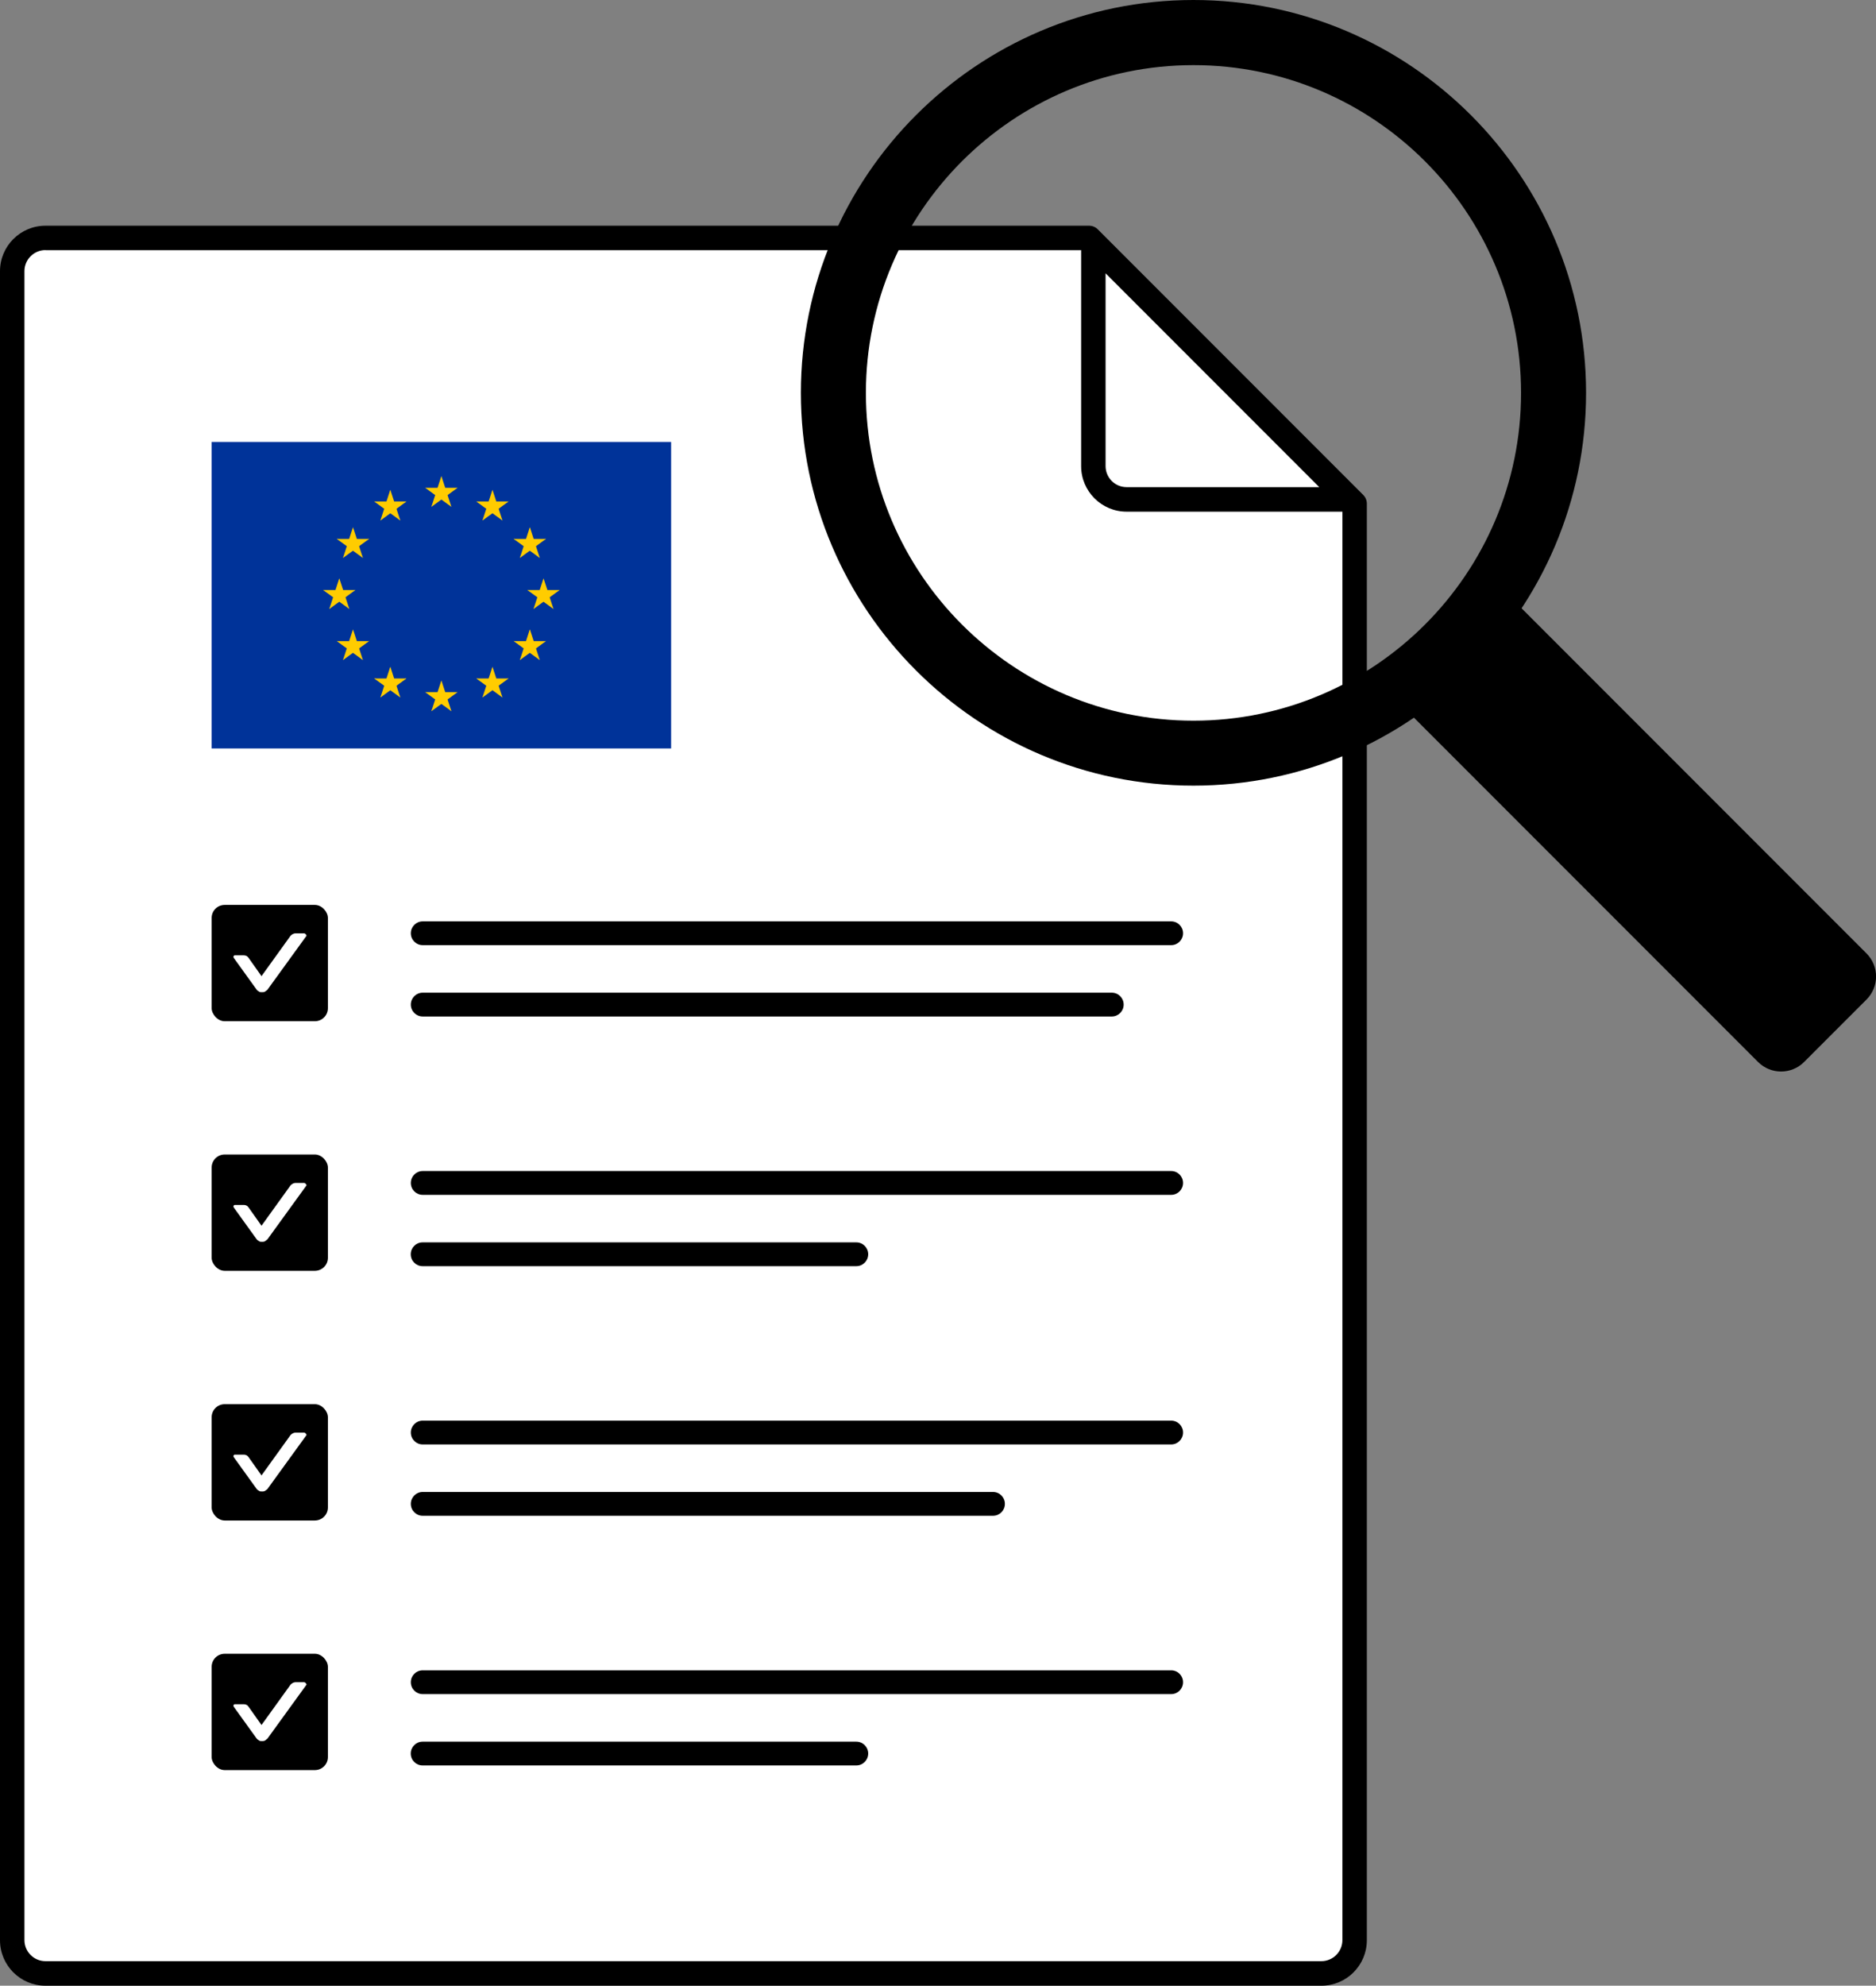 <?xml version="1.0" encoding="UTF-8"?>
<svg id="Layer_2" xmlns="http://www.w3.org/2000/svg" xmlns:xlink="http://www.w3.org/1999/xlink" viewBox="0 0 230.28 243.6">
  <rect x="0" y="0" width="230.28" height="243.6" fill="#808080" stroke="none"/>
  <defs>
    <style>
      .cls-1 {
        fill: #fc0;
      }

      .cls-2 {
        fill: #039;
      }

      .cls-3 {
        fill: #fff;
      }

      .cls-4 {
        fill: none;
      }

      .cls-5 {
        clip-path: url(#clippath);
      }
    </style>
    <clipPath id="clippath">
      <rect class="cls-4" x="25.98" y="54.22" width="56.4" height="37.6"/>
    </clipPath>
  </defs>
  <g id="Layer_1-2" data-name="Layer_1">
    <g>
      <g>
        <path class="cls-3" d="M162.21,242.1H5.58c-2.26,0-4.08-1.83-4.08-4.08V33.27c0-2.26,1.83-4.08,4.08-4.08h128.11l32.59,32.59v176.24c0,2.26-1.83,4.08-4.08,4.08Z"/>
        <path d="M162.21,243.6H5.58c-3.08,0-5.58-2.5-5.58-5.58V33.27c0-3.08,2.5-5.58,5.58-5.58h128.11c.4,0,.78.16,1.06.44l32.59,32.59c.28.28.44.66.44,1.06v176.24c0,3.08-2.5,5.58-5.58,5.58ZM5.58,30.68c-1.42,0-2.58,1.16-2.58,2.58v204.75c0,1.42,1.16,2.58,2.58,2.58h156.62c1.42,0,2.58-1.16,2.58-2.58V62.4l-31.71-31.71H5.58Z"/>
      </g>
      <rect x="25.98" y="111.01" width="14.27" height="14.27" rx="1.6" ry="1.6"/>
      <rect x="25.98" y="202.88" width="14.27" height="14.27" rx="1.6" ry="1.6"/>
      <rect x="25.98" y="172.26" width="14.27" height="14.27" rx="1.6" ry="1.6"/>
      <rect x="25.98" y="141.63" width="14.27" height="14.27" rx="1.6" ry="1.6"/>
      <path d="M165.56,62.77h-27.27c-3.08,0-5.58-2.51-5.58-5.58v-27.27c0-.61.37-1.15.93-1.39.56-.23,1.21-.1,1.63.33l31.35,31.35c.43.43.56,1.07.33,1.63s-.78.93-1.39.93ZM135.71,33.53v23.65c0,1.43,1.16,2.58,2.58,2.58h23.65l-26.23-26.23Z"/>
      <path d="M143.76,115.95H51.89c-.81,0-1.46-.65-1.46-1.46s.65-1.46,1.46-1.46h91.87c.81,0,1.46.65,1.46,1.46s-.65,1.46-1.46,1.46Z"/>
      <path d="M136.47,124.7H51.89c-.81,0-1.46-.65-1.46-1.46s.65-1.46,1.46-1.46h84.58c.81,0,1.46.65,1.46,1.46s-.65,1.46-1.46,1.46Z"/>
      <path d="M143.76,146.58H51.89c-.81,0-1.46-.65-1.46-1.46s.65-1.46,1.46-1.46h91.87c.81,0,1.46.65,1.46,1.46s-.65,1.46-1.46,1.46Z"/>
      <path d="M105.11,155.33h-53.23c-.81,0-1.46-.65-1.46-1.46s.65-1.46,1.46-1.46h53.23c.81,0,1.46.65,1.46,1.46s-.65,1.46-1.46,1.46Z"/>
      <path d="M143.76,177.2H51.89c-.81,0-1.46-.65-1.46-1.46s.65-1.46,1.46-1.46h91.87c.81,0,1.46.65,1.46,1.46s-.65,1.46-1.46,1.46Z"/>
      <path d="M121.89,185.95H51.89c-.81,0-1.46-.65-1.46-1.46s.65-1.46,1.46-1.46h70c.81,0,1.46.65,1.46,1.46s-.65,1.46-1.46,1.46Z"/>
      <path d="M143.76,207.83H51.89c-.81,0-1.46-.65-1.46-1.46s.65-1.46,1.46-1.46h91.87c.81,0,1.46.65,1.46,1.46s-.65,1.46-1.46,1.46Z"/>
      <path d="M105.11,216.58h-53.23c-.81,0-1.46-.65-1.46-1.46s.65-1.46,1.46-1.46h53.23c.81,0,1.46.65,1.46,1.46s-.65,1.46-1.46,1.46Z"/>
      <path class="cls-3" d="M37.34,114.5h-1.09c-.22,0-.44.15-.58.29l-3.57,4.96-1.6-2.26c-.15-.22-.36-.29-.58-.29h-1.09c-.15,0-.22.15-.15.29l2.84,3.94c.07.07.15.15.29.22.07.07.22.07.36.07s.22,0,.36-.07c.07-.07.22-.15.29-.22l4.81-6.64c0-.07-.15-.29-.29-.29Z"/>
      <path class="cls-3" d="M37.34,145.12h-1.09c-.22,0-.44.15-.58.29l-3.57,4.96-1.6-2.26c-.15-.22-.36-.29-.58-.29h-1.09c-.15,0-.22.15-.15.29l2.84,3.94c.07.07.15.15.29.22.07.07.22.07.36.07s.22,0,.36-.07c.07-.07.22-.15.29-.22l4.81-6.64c0-.07-.15-.29-.29-.29Z"/>
      <path class="cls-3" d="M37.34,175.75h-1.09c-.22,0-.44.15-.58.29l-3.57,4.96-1.6-2.26c-.15-.22-.36-.29-.58-.29h-1.09c-.15,0-.22.15-.15.29l2.84,3.94c.07.07.15.15.29.22.07.07.22.07.36.07s.22,0,.36-.07c.07-.07.22-.15.29-.22l4.81-6.64c0-.07-.15-.29-.29-.29Z"/>
      <path class="cls-3" d="M37.34,206.37h-1.09c-.22,0-.44.15-.58.29l-3.57,4.96-1.6-2.26c-.15-.22-.36-.29-.58-.29h-1.09c-.15,0-.22.15-.15.29l2.84,3.94c.07.07.15.15.29.22.07.07.22.07.36.07s.22,0,.36-.07c.07-.07.22-.15.29-.22l4.81-6.64c0-.07-.15-.29-.29-.29Z"/>
      <g>
        <path d="M194.42,67.33h12.75c1.68,0,3.04,1.36,3.04,3.04v62.22c0,2.21-1.79,4-4,4h-10.83c-2.21,0-4-1.79-4-4v-62.22c0-1.68,1.36-3.04,3.04-3.04Z" transform="translate(-13.28 171.85) rotate(-45)"/>
        <path d="M146.5,96.38c-26.57,0-48.19-21.62-48.19-48.19S119.92,0,146.5,0s48.19,21.62,48.19,48.19-21.62,48.19-48.19,48.19ZM146.5,7.99c-22.17,0-40.21,18.04-40.21,40.21s18.04,40.21,40.21,40.21,40.21-18.04,40.21-40.21S168.67,7.99,146.5,7.99Z"/>
      </g>
      <g class="cls-5">
        <g>
          <path class="cls-2" d="M82.38,54.22H25.98v37.6h56.4v-37.6Z"/>
          <path class="cls-1" d="M54.18,58.4l-.65,1.99.99.32-.35-2.31Z"/>
          <path class="cls-1" d="M54.18,58.4l.65,1.99-.99.32.35-2.31Z"/>
          <path class="cls-1" d="M56.17,59.84h-2.09v1.04l2.09-1.04Z"/>
          <path class="cls-1" d="M56.17,59.84l-1.69,1.23-.61-.84,2.3-.38Z"/>
          <path class="cls-1" d="M55.41,62.18l-.65-1.99-.99.32,1.64,1.66Z"/>
          <path class="cls-1" d="M55.41,62.18l-1.69-1.23.61-.84,1.08,2.07Z"/>
          <path class="cls-1" d="M52.19,59.84h2.09v1.04l-2.09-1.04Z"/>
          <path class="cls-1" d="M52.19,59.84l1.69,1.23.61-.84-2.3-.38Z"/>
          <path class="cls-1" d="M52.95,62.18l.65-1.99.99.32-1.64,1.66Z"/>
          <path class="cls-1" d="M52.95,62.18l1.69-1.23-.61-.84-1.08,2.07Z"/>
          <path class="cls-1" d="M54.18,83.47l-.65,1.99.99.32-.35-2.31Z"/>
          <path class="cls-1" d="M54.18,83.47l.65,1.99-.99.32.35-2.31Z"/>
          <path class="cls-1" d="M56.17,84.91h-2.09v1.04l2.09-1.04Z"/>
          <path class="cls-1" d="M56.17,84.91l-1.69,1.23-.61-.84,2.3-.38Z"/>
          <path class="cls-1" d="M55.41,87.25l-.65-1.99-.99.32,1.64,1.66Z"/>
          <path class="cls-1" d="M55.41,87.25l-1.69-1.23.61-.85,1.08,2.07Z"/>
          <path class="cls-1" d="M52.19,84.91h2.09v1.04l-2.09-1.04Z"/>
          <path class="cls-1" d="M52.19,84.91l1.69,1.23.61-.84-2.3-.38Z"/>
          <path class="cls-1" d="M52.95,87.25l.65-1.99.99.32-1.64,1.66Z"/>
          <path class="cls-1" d="M52.95,87.25l1.69-1.23-.61-.85-1.08,2.07Z"/>
          <path class="cls-1" d="M41.65,70.94l-.65,1.99.99.32-.35-2.31Z"/>
          <path class="cls-1" d="M41.65,70.94l.65,1.99-.99.32.35-2.31Z"/>
          <path class="cls-1" d="M43.63,72.38h-2.09v1.04l2.09-1.04Z"/>
          <path class="cls-1" d="M43.63,72.38l-1.69,1.23-.61-.84,2.3-.38Z"/>
          <path class="cls-1" d="M42.88,74.71l-.65-1.99-.99.32,1.64,1.66Z"/>
          <path class="cls-1" d="M42.88,74.71l-1.69-1.23.61-.84,1.08,2.07Z"/>
          <path class="cls-1" d="M39.66,72.38h2.09v1.04l-2.09-1.04Z"/>
          <path class="cls-1" d="M39.66,72.38l1.69,1.23.61-.84-2.3-.38Z"/>
          <path class="cls-1" d="M40.42,74.71l.65-1.99.99.32-1.64,1.66Z"/>
          <path class="cls-1" d="M40.42,74.71l1.69-1.23-.61-.84-1.08,2.07Z"/>
          <path class="cls-1" d="M46.69,63.86l1.69-1.23-.61-.84-1.08,2.07Z"/>
          <path class="cls-1" d="M46.69,63.86l.65-1.99.99.32-1.64,1.66Z"/>
          <path class="cls-1" d="M45.93,61.52l1.69,1.23.61-.84-2.3-.38Z"/>
          <path class="cls-1" d="M45.93,61.52h2.09v1.04l-2.09-1.04Z"/>
          <path class="cls-1" d="M47.91,60.08l-.65,1.99.99.32-.35-2.31Z"/>
          <path class="cls-1" d="M47.91,60.08l.65,1.99-.99.32.35-2.31Z"/>
          <path class="cls-1" d="M49.14,63.86l-1.69-1.23.61-.84,1.08,2.07Z"/>
          <path class="cls-1" d="M49.14,63.86l-.65-1.99-.99.32,1.64,1.66Z"/>
          <path class="cls-1" d="M49.9,61.52l-1.69,1.23-.61-.84,2.3-.38Z"/>
          <path class="cls-1" d="M49.9,61.52h-2.09v1.04l2.09-1.04Z"/>
          <path class="cls-1" d="M44.55,68.45l-.65-1.99-.99.32,1.64,1.66Z"/>
          <path class="cls-1" d="M44.55,68.45l-1.69-1.23.61-.84,1.08,2.07Z"/>
          <path class="cls-1" d="M42.1,68.45l1.69-1.23-.61-.84-1.08,2.07Z"/>
          <path class="cls-1" d="M42.1,68.45l.65-1.99.99.32-1.64,1.66Z"/>
          <path class="cls-1" d="M41.34,66.11l1.69,1.23.61-.85-2.3-.38Z"/>
          <path class="cls-1" d="M41.34,66.11h2.09v1.04l-2.09-1.04Z"/>
          <path class="cls-1" d="M45.31,66.11l-1.69,1.23-.61-.85,2.3-.38Z"/>
          <path class="cls-1" d="M45.31,66.11h-2.09v1.04l2.09-1.04Z"/>
          <path class="cls-1" d="M43.33,64.67l.65,1.99-.99.32.35-2.31Z"/>
          <path class="cls-1" d="M43.33,64.67l-.65,1.99.99.32-.35-2.31Z"/>
          <path class="cls-1" d="M45.31,78.65h-2.09v1.04l2.09-1.04Z"/>
          <path class="cls-1" d="M45.31,78.65l-1.69,1.23-.61-.84,2.3-.38Z"/>
          <path class="cls-1" d="M44.55,80.98l-.65-1.99-.99.32,1.64,1.66Z"/>
          <path class="cls-1" d="M44.55,80.98l-1.69-1.23.61-.84,1.08,2.07Z"/>
          <path class="cls-1" d="M42.1,80.98l1.69-1.23-.61-.84-1.08,2.07Z"/>
          <path class="cls-1" d="M42.1,80.98l.65-1.99.99.32-1.64,1.66Z"/>
          <path class="cls-1" d="M43.33,77.2l.65,1.99-.99.32.35-2.31Z"/>
          <path class="cls-1" d="M43.33,77.2l-.65,1.99.99.32-.35-2.31Z"/>
          <path class="cls-1" d="M41.34,78.65h2.09v1.04l-2.09-1.04Z"/>
          <path class="cls-1" d="M41.34,78.65l1.69,1.23.61-.84-2.3-.38Z"/>
          <path class="cls-1" d="M49.9,83.23h-2.09v1.04l2.09-1.04Z"/>
          <path class="cls-1" d="M49.9,83.23l-1.69,1.23-.61-.84,2.3-.38Z"/>
          <path class="cls-1" d="M49.14,85.57l-.65-1.99-.99.32,1.64,1.66Z"/>
          <path class="cls-1" d="M49.14,85.57l-1.69-1.23.61-.84,1.08,2.07Z"/>
          <path class="cls-1" d="M46.69,85.57l1.69-1.23-.61-.84-1.08,2.07Z"/>
          <path class="cls-1" d="M46.69,85.57l.65-1.99.99.32-1.64,1.66Z"/>
          <path class="cls-1" d="M47.91,81.79l.65,1.99-.99.32.35-2.31Z"/>
          <path class="cls-1" d="M47.91,81.79l-.65,1.99.99.32-.35-2.31Z"/>
          <path class="cls-1" d="M45.93,83.23h2.09v1.04l-2.09-1.04Z"/>
          <path class="cls-1" d="M45.93,83.23l1.69,1.23.61-.85-2.3-.38Z"/>
          <path class="cls-1" d="M66.72,70.94l.65,1.99-.99.32.35-2.31Z"/>
          <path class="cls-1" d="M66.72,70.94l-.65,1.99.99.32-.35-2.31Z"/>
          <path class="cls-1" d="M64.73,72.38h2.09v1.04l-2.09-1.04Z"/>
          <path class="cls-1" d="M64.73,72.38l1.69,1.23.61-.84-2.3-.38Z"/>
          <path class="cls-1" d="M65.49,74.71l.65-1.99.99.32-1.64,1.66Z"/>
          <path class="cls-1" d="M65.49,74.71l1.69-1.23-.61-.84-1.08,2.07Z"/>
          <path class="cls-1" d="M68.7,72.38h-2.09v1.04l2.09-1.04Z"/>
          <path class="cls-1" d="M68.7,72.38l-1.69,1.23-.61-.84,2.3-.38Z"/>
          <path class="cls-1" d="M67.94,74.71l-.65-1.99-.99.32,1.64,1.66Z"/>
          <path class="cls-1" d="M67.94,74.71l-1.69-1.23.61-.85,1.08,2.07Z"/>
          <path class="cls-1" d="M61.68,63.86l-1.69-1.23.61-.84,1.08,2.07Z"/>
          <path class="cls-1" d="M61.68,63.86l-.65-1.99-.99.32,1.64,1.66Z"/>
          <path class="cls-1" d="M62.43,61.52l-1.69,1.23-.61-.84,2.3-.38Z"/>
          <path class="cls-1" d="M62.43,61.52h-2.09v1.04l2.09-1.04Z"/>
          <path class="cls-1" d="M60.45,60.08l.65,1.99-.99.32.35-2.31Z"/>
          <path class="cls-1" d="M60.45,60.08l-.65,1.99.99.32-.35-2.31Z"/>
          <path class="cls-1" d="M59.22,63.86l1.69-1.23-.61-.84-1.08,2.07Z"/>
          <path class="cls-1" d="M59.22,63.86l.65-1.99.99.32-1.64,1.66Z"/>
          <path class="cls-1" d="M58.46,61.52l1.69,1.23.61-.84-2.3-.38Z"/>
          <path class="cls-1" d="M58.46,61.52h2.09v1.04l-2.09-1.04Z"/>
          <path class="cls-1" d="M63.81,68.45l.65-1.99.99.32-1.64,1.66Z"/>
          <path class="cls-1" d="M63.81,68.45l1.69-1.23-.61-.84-1.08,2.07Z"/>
          <path class="cls-1" d="M66.26,68.45l-1.69-1.23.61-.84,1.08,2.07Z"/>
          <path class="cls-1" d="M66.26,68.45l-.65-1.99-.99.32,1.64,1.66Z"/>
          <path class="cls-1" d="M67.02,66.11l-1.69,1.23-.61-.85,2.3-.38Z"/>
          <path class="cls-1" d="M67.02,66.11h-2.09v1.04l2.09-1.04Z"/>
          <path class="cls-1" d="M63.05,66.11l1.69,1.23.61-.85-2.3-.38Z"/>
          <path class="cls-1" d="M63.05,66.11h2.09v1.04l-2.09-1.04Z"/>
          <path class="cls-1" d="M65.04,64.67l-.65,1.99.99.32-.35-2.31Z"/>
          <path class="cls-1" d="M65.04,64.67l.65,1.99-.99.32.35-2.31Z"/>
          <path class="cls-1" d="M63.05,78.65h2.09v1.04l-2.09-1.04Z"/>
          <path class="cls-1" d="M63.05,78.65l1.69,1.23.61-.84-2.3-.38Z"/>
          <path class="cls-1" d="M63.81,80.98l.65-1.99.99.32-1.64,1.66Z"/>
          <path class="cls-1" d="M63.81,80.98l1.69-1.23-.61-.84-1.08,2.07Z"/>
          <path class="cls-1" d="M66.26,80.98l-1.69-1.23.61-.84,1.08,2.07Z"/>
          <path class="cls-1" d="M66.26,80.98l-.65-1.99-.99.32,1.64,1.66Z"/>
          <path class="cls-1" d="M65.04,77.2l-.65,1.99.99.32-.35-2.31Z"/>
          <path class="cls-1" d="M65.04,77.2l.65,1.99-.99.32.35-2.31Z"/>
          <path class="cls-1" d="M67.02,78.65h-2.09v1.04l2.09-1.04Z"/>
          <path class="cls-1" d="M67.02,78.65l-1.69,1.23-.61-.84,2.3-.38Z"/>
          <path class="cls-1" d="M58.46,83.23h2.09v1.04l-2.09-1.04Z"/>
          <path class="cls-1" d="M58.46,83.23l1.69,1.23.61-.84-2.3-.38Z"/>
          <path class="cls-1" d="M59.22,85.57l.65-1.99.99.32-1.64,1.66Z"/>
          <path class="cls-1" d="M59.22,85.57l1.69-1.23-.61-.84-1.08,2.07Z"/>
          <path class="cls-1" d="M61.68,85.57l-1.69-1.23.61-.84,1.08,2.07Z"/>
          <path class="cls-1" d="M61.68,85.57l-.65-1.99-.99.32,1.64,1.66Z"/>
          <path class="cls-1" d="M60.45,81.79l-.65,1.99.99.32-.35-2.31Z"/>
          <path class="cls-1" d="M60.45,81.79l.65,1.99-.99.32.35-2.31Z"/>
          <path class="cls-1" d="M62.43,83.23h-2.09v1.04l2.09-1.04Z"/>
          <path class="cls-1" d="M62.43,83.23l-1.69,1.23-.61-.84,2.3-.38Z"/>
        </g>
      </g>
    </g>
  </g>
</svg>